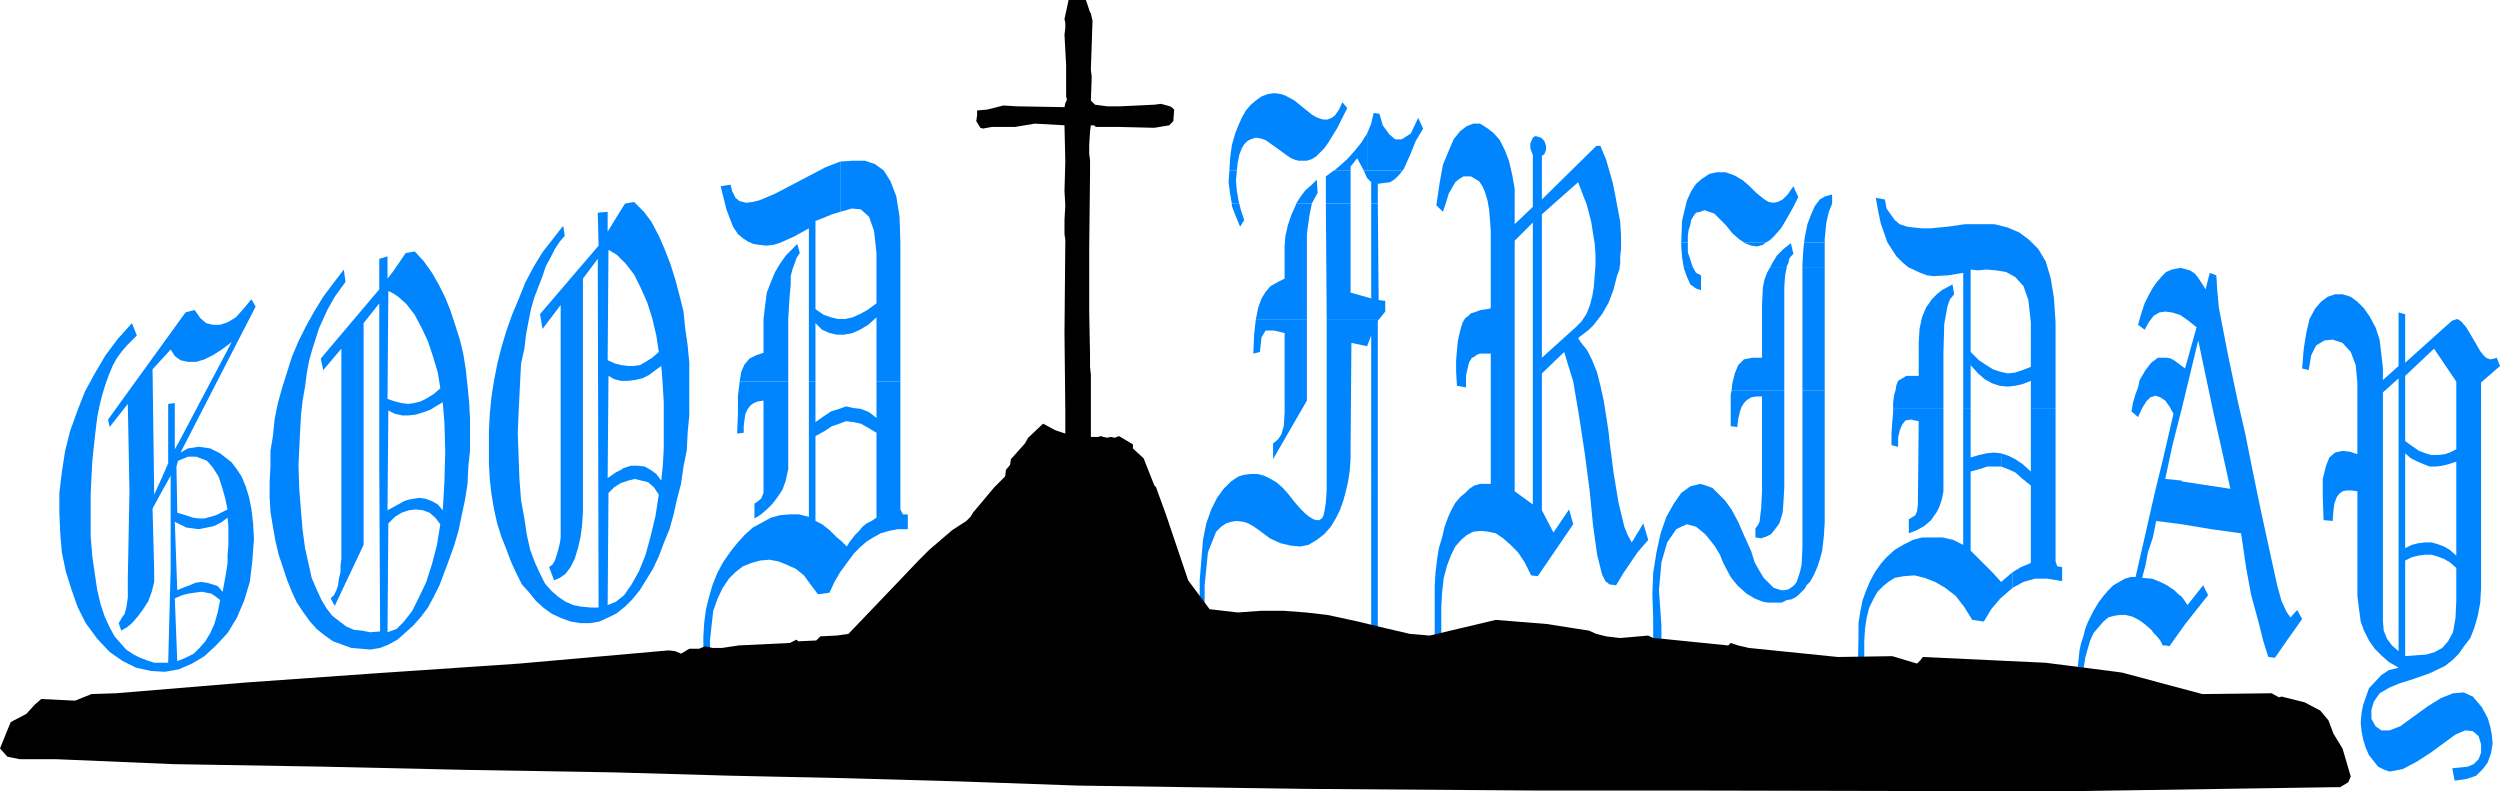 <?xml version="1.0" encoding="UTF-8" standalone="no"?>
<svg
   version="1.0"
   width="129.638mm"
   height="41.035mm"
   id="svg40"
   sodipodi:docname="Good Friday.wmf"
   xmlns:inkscape="http://www.inkscape.org/namespaces/inkscape"
   xmlns:sodipodi="http://sodipodi.sourceforge.net/DTD/sodipodi-0.dtd"
   xmlns="http://www.w3.org/2000/svg"
   xmlns:svg="http://www.w3.org/2000/svg">
  <sodipodi:namedview
     id="namedview40"
     pagecolor="#ffffff"
     bordercolor="#000000"
     borderopacity="0.25"
     inkscape:showpageshadow="2"
     inkscape:pageopacity="0.0"
     inkscape:pagecheckerboard="0"
     inkscape:deskcolor="#d1d1d1"
     inkscape:document-units="mm" />
  <defs
     id="defs1">
    <pattern
       id="WMFhbasepattern"
       patternUnits="userSpaceOnUse"
       width="6"
       height="6"
       x="0"
       y="0" />
  </defs>
  <path
     style="fill:#0085ff;fill-opacity:1;fill-rule:evenodd;stroke:none"
     d="m 471.225,61.552 -1.131,-0.323 V 127.628 l -1.293,-1.131 -0.97,-1.292 -0.646,-1.616 -0.162,-1.939 V 76.9 l 3.07,-2.746 v -2.423 l -3.07,2.746 v -2.423 l -0.646,-5.493 -0.808,-2.423 -1.131,-2.1 -1.131,-1.616 -1.293,-1.292 -1.293,-0.969 -1.616,-0.485 h -1.454 l -1.454,0.485 -1.293,0.969 -1.131,1.292 -1.131,2.1 -0.646,2.746 -0.485,3.07 -0.323,3.877 1.293,0.323 0.485,-2.908 0.97,-1.939 1.616,-0.969 1.616,-0.162 1.939,0.646 1.616,1.777 0.97,2.585 0.323,3.554 v 13.894 l -1.454,-0.485 -1.454,-0.162 -1.454,0.323 -1.131,0.969 -0.646,1.616 -0.646,2.585 v 3.393 l 0.162,4.685 1.778,0.162 0.162,-2.1 0.162,-1.292 0.485,-1.292 0.485,-0.646 0.646,-0.485 0.808,-0.162 h 0.97 l 1.131,0.162 v 20.517 l 0.323,2.585 0.323,2.423 0.646,1.777 0.97,1.939 1.131,1.616 1.293,1.292 1.454,1.292 1.939,1.131 -1.939,0.485 -1.454,0.969 -2.424,2.585 -1.131,3.231 -0.323,1.616 -0.162,1.939 0.162,1.616 0.323,1.616 0.485,1.616 0.646,1.454 1.778,2.262 1.293,0.646 0.97,0.323 2.586,-0.485 2.747,-1.454 2.747,-1.777 4.848,-3.554 1.939,-0.808 1.454,0.162 1.131,0.969 0.485,1.616 v 1.616 l -0.485,1.292 -0.97,0.969 -1.131,0.485 -1.454,0.162 -1.616,0.162 0.485,2.423 2.262,-0.323 1.939,-0.646 1.293,-1.292 0.97,-1.292 0.646,-1.777 0.323,-1.939 -0.162,-1.777 -0.323,-1.616 -0.485,-1.616 -1.131,-2.1 -1.778,-2.1 -1.778,-0.808 -2.101,0.162 -2.424,0.969 -2.586,1.616 -5.333,3.877 -2.101,0.808 h -1.616 l -1.131,-0.808 -0.808,-1.454 v -1.777 l 0.485,-1.616 1.131,-1.616 1.939,-1.131 1.939,-0.808 2.586,-0.808 3.232,-1.131 3.07,-1.454 1.454,-1.131 1.293,-1.292 1.131,-1.616 1.131,-1.454 0.808,-2.1 0.646,-2.262 0.485,-2.585 0.162,-2.908 V 74.961 l 3.717,-3.231 -0.646,-1.616 -0.485,0.162 -0.808,0.162 -0.808,-0.323 -0.485,-0.485 -0.646,-0.808 -1.778,-3.07 -0.97,-1.616 -0.97,-1.131 -0.485,-0.323 -0.323,-0.162 -0.485,0.162 -0.485,0.162 -1.293,1.131 -7.918,7.108 v 2.585 l 5.656,-5.331 4.363,6.462 v 13.247 l -1.293,0.646 -0.97,0.323 -1.293,0.162 h -1.293 l -1.131,-0.323 -1.293,-0.485 -1.454,-0.969 -1.293,-0.969 v 2.423 l 1.131,0.969 1.293,0.646 1.131,0.485 1.293,0.485 h 1.131 l 1.293,-0.162 1.293,-0.323 1.454,-0.485 v 18.417 l -1.293,-1.131 -1.131,-0.646 -1.293,-0.485 -1.131,-0.323 h -1.293 l -1.293,0.162 -1.293,0.323 -1.293,0.646 v 2.423 l 1.293,-0.646 1.293,-0.323 1.293,-0.162 h 1.293 l 1.131,0.323 1.293,0.485 1.131,0.646 1.293,1.131 v 6.462 l -0.162,3.393 -0.485,2.746 -0.97,1.777 -1.131,1.292 -1.454,0.808 -1.616,0.485 -2.101,0.162 -2.101,0.162 v -67.045 0 z"
     id="path1" />
  <path
     style="fill:#0085ff;fill-opacity:1;fill-rule:evenodd;stroke:none"
     d="m 427.593,94.186 -3.232,-0.323 1.454,-6.785 1.778,-6.947 3.232,-13.409 3.07,14.54 1.454,6.462 1.778,8.078 -5.333,-0.808 -4.202,-0.646 v 8.401 l 5.818,0.969 5.818,0.808 0.97,6.624 0.97,5.331 1.454,5.331 0.97,3.877 0.97,3.07 1.293,0.162 2.586,-3.716 2.747,-3.877 -0.97,-1.777 -1.293,1.454 -0.485,-0.646 -0.323,-0.485 -0.97,-2.1 -0.808,-2.908 -1.778,-8.078 -1.778,-8.239 -1.293,-6.301 -1.454,-7.27 -1.454,-6.301 -1.939,-9.209 -0.97,-5.008 -0.808,-4.2 -0.323,-3.554 -0.162,-2.746 -1.293,-0.485 -0.808,3.231 -1.454,-2.262 -0.646,-0.808 -0.97,-0.646 -1.778,-0.485 -0.97,0.162 -0.808,0.162 -1.131,0.485 -0.808,0.808 -0.97,1.131 -0.808,1.131 -0.808,1.454 -0.808,1.616 -0.646,1.939 -0.646,2.262 1.293,0.969 0.808,-1.454 0.97,-1.292 1.131,-0.646 1.131,-0.162 1.293,0.162 1.616,0.485 1.616,1.131 1.616,1.292 -2.262,8.078 -1.939,-1.454 -0.808,-0.485 -0.808,-0.162 h -0.808 -0.97 l -0.646,0.485 -0.646,0.485 -1.131,1.454 -1.131,1.939 -0.323,1.454 -0.485,1.292 -0.485,1.616 -0.323,1.777 1.293,1.131 0.808,-1.777 0.808,-1.292 0.808,-0.808 0.97,-0.323 0.97,0.323 0.97,0.646 0.808,1.131 0.808,1.454 -2.101,9.047 -1.616,6.624 -1.939,8.562 -1.778,7.755 h -0.97 l -1.131,0.323 -1.131,0.646 -1.131,0.646 -0.97,0.969 -0.97,1.131 -0.97,1.292 -0.97,1.616 -0.485,0.969 -0.646,1.292 -0.485,1.292 -0.323,1.292 -0.485,1.454 -0.323,1.454 -0.162,1.616 -0.162,1.616 -0.808,9.532 1.454,-0.969 0.485,-8.239 0.323,-2.1 0.485,-1.777 0.485,-1.616 0.646,-1.454 0.97,-1.131 0.97,-1.131 0.97,-0.808 1.131,-0.323 1.131,-0.162 h 1.131 l 1.293,0.323 1.293,0.646 1.131,0.808 1.293,1.131 0.485,0.646 0.646,0.646 0.646,0.808 0.485,0.969 h 0.646 l 0.646,0.162 3.232,-4.524 4.363,-5.493 -0.97,-1.939 -3.07,3.877 -0.646,-0.969 -0.485,-0.646 -0.808,-0.646 -0.646,-0.646 -1.454,-0.969 -1.293,-0.646 -1.616,-0.646 -1.939,-0.162 0.646,-2.423 0.485,-2.585 0.97,-2.908 0.646,-3.231 5.01,0.646 v -8.401 0 z"
     id="path2" />
  <path
     style="fill:#0085ff;fill-opacity:1;fill-rule:evenodd;stroke:none"
     d="m 402.868,80.131 h -4.848 v -5.493 l -1.616,0.646 -1.454,0.323 -1.454,0.162 -1.616,-0.162 -1.454,-0.485 -1.454,-0.808 -1.293,-1.131 -1.454,-1.616 v -2.585 l 1.616,1.616 1.454,0.969 1.293,0.808 1.454,0.485 1.454,0.323 1.454,-0.162 1.454,-0.485 1.616,-0.646 V 63.168 l -0.485,-4.362 -0.97,-2.746 -1.616,-1.777 -1.778,-0.969 -1.939,-0.323 -1.939,-0.162 -1.616,0.162 -1.454,-0.162 v 27.303 h -1.454 v -26.656 l -2.909,0.485 -2.909,0.162 -1.293,-0.162 -1.293,-0.485 -2.424,-1.131 -1.131,-0.969 -1.131,-1.131 -1.778,-2.746 -1.293,-3.716 -0.485,-2.262 -0.485,-2.746 1.778,0.323 0.323,1.777 0.808,1.131 0.808,1.131 0.97,0.808 1.454,0.485 1.293,0.162 1.616,0.162 h 1.616 l 3.394,-0.323 3.394,-0.485 h 3.07 2.747 l 2.586,0.646 2.262,0.969 1.939,1.454 1.778,1.777 1.454,2.423 0.97,3.231 0.646,3.877 0.323,4.847 v 16.963 z"
     id="path3" />
  <path
     style="fill:#0085ff;fill-opacity:1;fill-rule:evenodd;stroke:none"
     d="m 380.891,80.131 h -9.858 v -1.131 l 0.162,-1.454 0.323,-1.131 0.162,-0.969 0.323,-0.808 0.808,-0.485 0.808,-0.485 h 1.131 1.293 v -6.462 l 0.162,-2.746 0.485,-2.262 0.808,-1.939 1.131,-1.616 0.97,-0.969 0.97,-0.808 2.101,-1.131 0.323,1.939 -0.808,0.969 -0.485,1.292 -0.646,3.554 -0.162,5.493 v 11.147 z"
     id="path4" />
  <path
     style="fill:#0085ff;fill-opacity:1;fill-rule:evenodd;stroke:none"
     d="m 371.033,80.131 h 9.858 v 14.217 1.939 l -0.323,1.616 -0.485,1.454 -0.485,0.969 -1.131,1.616 -1.293,1.131 -1.454,0.808 -1.616,0.646 v -2.746 l 1.293,-0.808 0.323,-0.808 0.162,-1.292 0.162,-16.317 -0.808,-0.162 -0.646,-0.162 -1.131,0.162 -0.646,0.808 -0.485,1.131 -0.323,1.454 v 1.777 l -1.293,-0.323 v -2.423 l 0.162,-2.262 0.162,-1.939 z"
     id="path5" />
  <path
     style="fill:#0085ff;fill-opacity:1;fill-rule:evenodd;stroke:none"
     d="m 384.769,80.131 h 1.454 v 9.532 l 1.616,-0.485 1.454,-0.323 1.454,-0.162 1.454,0.162 v 2.585 h -1.293 -1.454 l -1.454,0.485 -1.778,0.485 v 15.509 l 1.293,1.292 1.454,1.454 1.616,1.616 1.616,1.777 2.262,-1.939 v 3.07 l -2.424,2.1 -1.778,2.1 -0.97,1.616 -0.485,0.808 -2.262,-0.323 -1.616,-2.585 -1.616,-2.1 -2.101,-1.616 -1.939,-1.131 -2.101,-0.808 -1.939,-0.485 -2.101,0.162 -1.778,0.323 -1.293,0.808 -0.97,0.808 -1.131,1.131 -0.808,1.454 -0.808,1.616 -0.485,1.939 -0.323,2.1 -0.162,2.423 v 7.593 l -1.293,0.323 0.162,-8.885 v -2.423 l 0.323,-2.1 0.485,-2.423 0.646,-1.777 0.808,-1.939 0.97,-1.777 1.131,-1.616 1.131,-1.292 1.616,-1.454 1.616,-0.969 1.939,-0.969 1.778,-0.485 h 1.939 2.101 l 2.101,0.485 1.939,0.969 V 80.131 Z"
     id="path6" />
  <path
     style="fill:#0085ff;fill-opacity:1;fill-rule:evenodd;stroke:none"
     d="m 398.02,80.131 h 4.848 v 29.888 l 0.323,0.969 0.97,0.162 v 2.746 l -2.909,-0.485 h -2.424 l -2.262,0.646 -2.101,1.131 v -3.07 l 1.616,-0.969 1.939,-0.808 V 95.156 l -1.616,-1.292 -1.454,-1.292 -1.454,-0.646 -1.293,-0.485 v -2.585 l 1.454,0.485 1.293,0.646 1.454,0.969 1.616,1.454 z"
     id="path7" />
  <path
     style="fill:#0085ff;fill-opacity:1;fill-rule:evenodd;stroke:none"
     d="m 357.62,47.497 h -4.04 l 0.162,-1.131 0.485,-2.423 0.808,-2.1 0.646,-1.454 0.97,-1.292 1.131,-0.646 1.293,-0.323 v 1.777 l -0.646,1.616 -0.485,2.1 -0.323,3.231 z"
     id="path8" />
  <path
     style="fill:#0085ff;fill-opacity:1;fill-rule:evenodd;stroke:none"
     d="m 346.147,47.497 h -4.363 l -0.97,-0.646 -1.293,-1.131 -1.293,-1.616 -1.454,-1.454 -0.808,-0.808 -0.97,-0.323 -0.97,-0.323 -0.808,0.323 -0.808,0.162 -0.485,0.646 -0.485,0.808 -0.162,0.969 -0.323,0.969 -0.162,1.131 v 1.292 h -1.293 l 0.162,-4.2 0.485,-2.1 0.485,-1.939 0.808,-1.777 0.97,-1.454 1.131,-0.969 1.454,-0.969 1.454,-0.323 h 1.778 l 1.778,0.646 1.616,0.969 1.293,1.131 1.293,1.292 1.616,1.292 0.808,0.485 0.97,0.162 0.808,-0.162 0.97,-0.485 0.97,-0.969 1.131,-1.616 0.97,2.1 -0.97,1.939 -1.454,2.585 -0.97,1.616 -1.293,1.454 -0.808,0.808 z"
     id="path9" />
  <path
     style="fill:#0085ff;fill-opacity:1;fill-rule:evenodd;stroke:none"
     d="m 329.502,47.497 h 1.293 v 0.323 1.616 l 0.485,1.454 0.485,1.454 h -1.778 l -0.323,-1.939 -0.162,-2.262 z"
     id="path10" />
  <path
     style="fill:#0085ff;fill-opacity:1;fill-rule:evenodd;stroke:none"
     d="m 341.622,47.497 h 4.525 l -0.646,0.485 -1.131,0.323 -1.131,-0.162 -1.293,-0.485 -0.162,-0.162 v 0 z"
     id="path11" />
  <path
     style="fill:#0085ff;fill-opacity:1;fill-rule:evenodd;stroke:none"
     d="m 353.58,47.497 h 4.04 v 3.393 1.454 h -4.363 V 51.859 l 0.162,-2.746 z"
     id="path12" />
  <path
     style="fill:#0085ff;fill-opacity:1;fill-rule:evenodd;stroke:none"
     d="m 350.187,52.344 h -3.232 l 0.323,-0.646 0.97,-1.616 1.293,-1.292 1.454,-1.131 0.485,2.1 -0.485,0.485 -0.323,0.485 -0.162,0.808 -0.323,0.646 v 0.162 z"
     id="path13" />
  <path
     style="fill:#0085ff;fill-opacity:1;fill-rule:evenodd;stroke:none"
     d="m 329.987,52.344 h 1.778 l 0.646,1.131 0.97,0.485 v 2.908 l -0.97,-0.323 -1.131,-0.808 -0.646,-1.454 -0.646,-1.777 v -0.162 z"
     id="path14" />
  <path
     style="fill:#0085ff;fill-opacity:1;fill-rule:evenodd;stroke:none"
     d="m 346.955,52.344 h 3.232 l -0.323,1.616 -0.162,2.262 v 6.462 13.894 h -10.342 l 0.162,-1.454 0.485,-1.939 0.646,-1.616 1.131,-1.131 1.616,-0.323 h 1.939 V 59.775 l 0.162,-3.393 0.323,-1.616 0.485,-1.292 0.646,-1.131 z"
     id="path15" />
  <path
     style="fill:#0085ff;fill-opacity:1;fill-rule:evenodd;stroke:none"
     d="m 353.257,52.344 h 4.363 v 24.233 h -4.363 V 52.344 Z"
     id="path16" />
  <path
     style="fill:#0085ff;fill-opacity:1;fill-rule:evenodd;stroke:none"
     d="M 339.36,76.577 H 349.702 v 18.902 l -0.162,2.908 -0.162,2.1 -0.646,2.1 -0.97,1.292 -0.646,0.808 -0.97,0.485 -0.97,0.323 -1.131,-0.162 v -1.777 l 0.485,-0.646 0.323,-0.646 0.323,-2.746 0.162,-3.393 V 77.708 h -1.131 l -0.97,0.162 -0.808,0.485 -0.646,0.646 -0.485,0.808 -0.323,0.969 -0.323,1.454 -0.162,1.454 -1.293,-0.162 v -3.393 -2.746 z"
     id="path17" />
  <path
     style="fill:#0085ff;fill-opacity:1;fill-rule:evenodd;stroke:none"
     d="m 353.257,76.577 h 4.363 v 25.849 l -0.162,2.585 -0.323,2.908 -0.485,1.777 -0.485,1.454 -0.485,1.131 -0.485,0.969 -0.485,0.808 -0.646,0.646 -0.323,0.646 -0.646,0.646 -0.646,0.646 -0.646,0.485 -0.646,0.323 -0.97,0.162 -0.97,0.485 h -0.97 -1.778 l -0.97,-0.162 -0.808,-0.323 -0.808,-0.323 -1.616,-0.969 -1.778,-1.616 -1.293,-1.616 -1.454,-2.746 -0.646,-1.616 -0.97,-1.616 -1.131,-1.454 -0.808,-0.969 -1.778,-1.454 -1.778,-0.485 -1.131,0.485 -0.97,0.485 -1.778,2.585 -1.131,3.877 -0.485,5.493 0.485,6.947 v 12.763 l -1.616,-3.554 v -10.663 l -0.162,-4.685 0.162,-4.2 0.646,-4.039 0.808,-3.716 1.131,-3.231 1.454,-2.585 1.454,-2.1 1.778,-1.292 1.939,-0.485 1.131,0.323 1.293,0.485 1.131,1.131 1.293,1.292 1.293,1.777 1.293,2.423 1.131,2.585 1.454,3.231 0.646,2.1 0.808,1.454 0.97,1.616 0.97,0.969 0.97,0.969 0.97,0.323 0.485,0.162 h 0.646 l 0.808,-0.162 0.485,-0.323 0.646,-0.485 0.485,-0.646 0.323,-0.969 0.323,-0.969 0.323,-1.454 0.162,-3.231 z"
     id="path18" />
  <path
     style="fill:#0085ff;fill-opacity:1;fill-rule:evenodd;stroke:none"
     d="m 302.192,100.002 2.262,4.362 3.07,-4.524 0.808,2.908 -6.949,10.178 -1.293,-0.162 -1.293,-2.585 -1.293,-1.939 -1.454,-1.454 -1.454,-1.292 -1.454,-0.969 -1.454,-0.323 -1.454,-0.162 -1.454,0.162 -1.293,0.646 -1.131,0.969 -1.131,1.292 -0.808,1.616 -0.808,2.1 -0.646,2.423 -0.323,2.746 -0.162,3.07 v 7.755 l -1.293,2.908 v -11.793 -3.07 l 0.162,-2.746 0.323,-2.585 0.323,-2.1 0.646,-2.1 0.485,-2.1 0.646,-1.777 0.646,-1.454 0.808,-1.454 0.97,-1.131 0.97,-0.808 0.808,-0.808 0.97,-0.646 1.131,-0.323 h 1.131 0.97 V 69.307 h -1.131 -0.97 l -0.485,0.162 -0.323,0.162 -0.323,0.323 -0.485,0.162 -0.162,0.323 -0.323,0.485 -0.162,0.485 -0.162,0.808 -0.162,0.646 -0.162,0.808 v 1.131 1.131 l -1.778,-0.323 -0.162,-2.746 v -2.262 l 0.162,-1.939 0.162,-1.777 0.323,-1.454 0.323,-1.292 0.323,-0.969 0.485,-0.808 0.646,-0.485 0.485,-0.485 0.646,-0.162 1.293,-0.485 1.293,-0.162 0.646,-0.162 V 45.235 l -0.162,-2.262 -0.162,-1.939 -0.323,-1.777 -0.485,-1.616 -0.485,-1.131 -0.646,-0.969 -0.808,-0.485 -0.808,-0.485 h -0.646 -0.808 l -0.808,0.485 -0.808,0.646 -0.646,1.131 -0.646,1.131 -0.485,1.616 -0.646,1.939 -1.293,-1.292 0.646,-4.362 0.646,-3.554 1.131,-2.746 0.97,-2.262 1.293,-1.616 1.293,-0.969 1.293,-0.485 h 1.293 l 1.293,0.808 1.293,0.969 1.293,1.454 0.97,1.939 0.808,2.1 0.646,2.746 0.485,2.746 v 2.908 4.039 l 3.555,-3.393 v 3.07 l -3.555,3.554 v 49.113 l 3.555,2.585 V 43.62 30.372 l -0.485,-1.292 V 28.11 l 0.485,-1.131 0.485,-0.323 1.131,0.323 0.646,0.646 0.323,0.969 v 0.808 l -0.323,0.808 -0.485,0.323 v 8.562 l 10.666,-10.501 h 0.808 l 0.323,0.808 0.808,1.939 0.646,2.262 0.646,2.262 0.485,2.423 0.485,2.585 0.485,2.585 0.162,2.746 v 2.585 l -0.162,1.454 v 1.292 l -0.162,1.292 -0.485,1.292 -0.646,2.585 -0.97,2.585 -1.293,2.262 -1.616,2.1 -0.97,0.969 -2.101,1.616 0.485,0.808 1.293,1.616 0.97,1.939 0.97,2.423 0.646,2.585 0.646,2.908 0.485,3.07 0.485,3.231 0.162,1.616 0.808,6.301 0.97,5.816 1.131,4.685 0.646,1.616 0.808,1.454 2.262,-3.716 0.97,3.231 -2.101,2.423 -2.747,4.039 -1.454,2.423 -1.293,-0.162 -0.808,-0.646 -0.646,-1.292 -0.97,-3.877 -0.808,-5.816 -0.646,-6.624 -0.97,-7.432 -1.131,-7.432 -1.131,-6.624 -1.778,-5.816 -4.363,4.2 V 70.115 l 6.626,-5.978 1.131,-1.131 0.97,-1.454 0.646,-1.616 0.485,-1.777 0.323,-1.939 0.162,-2.1 0.162,-2.1 v -2.262 l -0.162,-2.1 -0.323,-1.939 -0.323,-2.1 -0.485,-1.939 -0.485,-1.777 -0.646,-1.616 -0.485,-1.292 -0.485,-1.292 -7.11,6.301 v 57.998 z"
     id="path19" />
  <path
     style="fill:#0085ff;fill-opacity:1;fill-rule:evenodd;stroke:none"
     d="m 274.881,33.442 h -6.949 v -7.27 l 0.808,-1.939 0.485,-2.1 1.131,0.162 0.646,2.262 1.293,1.777 1.131,0.969 h 1.293 l 1.778,-1.131 1.454,-3.07 0.97,2.1 -1.454,2.423 -0.97,2.423 -0.646,1.454 -0.646,1.454 -0.323,0.485 z"
     id="path20" />
  <path
     style="fill:#0085ff;fill-opacity:1;fill-rule:evenodd;stroke:none"
     d="m 267.933,33.442 h -0.646 l -1.293,-2.423 -1.293,1.616 v 0.808 h -3.232 l 1.131,-0.969 1.454,-1.292 1.454,-1.616 1.293,-1.616 1.131,-1.777 z"
     id="path21" />
  <path
     style="fill:#0085ff;fill-opacity:1;fill-rule:evenodd;stroke:none"
     d="m 242.238,33.442 h -1.293 l 0.162,-2.585 0.323,-2.423 0.646,-2.262 0.646,-1.616 0.646,-1.454 0.808,-1.454 0.97,-1.131 0.97,-0.808 1.131,-0.808 1.293,-0.485 1.293,-0.162 1.131,0.162 0.97,0.323 1.778,0.969 1.778,1.454 1.616,1.292 0.808,0.485 0.808,0.323 0.646,0.162 h 0.808 l 0.808,-0.323 0.646,-0.485 0.808,-1.131 0.646,-1.454 0.97,1.131 -1.939,3.877 -1.778,2.908 -0.808,1.131 -0.808,0.808 -0.808,0.808 -0.808,0.485 -0.97,0.323 h -0.646 -0.97 l -0.646,-0.162 -0.808,-0.323 -0.97,-0.646 -1.778,-1.292 -2.262,-1.616 -0.97,-0.323 -0.97,-0.162 -0.97,0.323 -0.646,0.323 -0.646,0.646 -0.485,0.808 -0.485,1.292 -0.323,1.616 -0.162,1.454 v 0 z"
     id="path22" />
  <path
     style="fill:#0085ff;fill-opacity:1;fill-rule:evenodd;stroke:none"
     d="m 240.945,33.442 h 1.454 v 0.162 l -0.162,1.777 0.162,1.939 0.323,1.939 0.162,0.646 h -1.454 l -0.323,-1.777 -0.323,-2.423 0.162,-2.262 z"
     id="path23" />
  <path
     style="fill:#0085ff;fill-opacity:1;fill-rule:evenodd;stroke:none"
     d="m 261.469,33.442 h 3.232 v 6.462 h -4.848 v -5.331 l 1.293,-0.969 z"
     id="path24" />
  <path
     style="fill:#0085ff;fill-opacity:1;fill-rule:evenodd;stroke:none"
     d="m 267.286,33.442 h 0.646 v 1.454 l 0.808,0.808 v 4.2 h 1.293 v -3.877 l 2.424,-0.323 0.97,-0.646 0.808,-0.808 0.646,-0.808 h -6.949 v 1.454 z"
     id="path25" />
  <path
     style="fill:#0085ff;fill-opacity:1;fill-rule:evenodd;stroke:none"
     d="m 257.105,39.904 h -3.07 l 0.808,-1.292 0.97,-1.292 1.293,-1.131 0.97,-0.969 0.162,2.585 -0.97,1.777 z"
     id="path26" />
  <path
     style="fill:#0085ff;fill-opacity:1;fill-rule:evenodd;stroke:none"
     d="m 241.43,39.904 h 1.454 l 0.323,1.292 0.646,1.939 -0.808,1.292 -0.808,-1.939 -0.808,-2.1 v -0.485 z"
     id="path27" />
  <path
     style="fill:#0085ff;fill-opacity:1;fill-rule:evenodd;stroke:none"
     d="m 254.035,39.904 h 3.07 l -0.485,2.423 -0.485,3.554 v 4.039 12.763 h -10.019 v 0 l 0.485,-2.423 0.646,-1.777 0.808,-1.292 0.97,-1.131 1.454,-0.808 1.293,-0.646 v -6.462 l 0.162,-1.939 0.485,-2.1 0.646,-1.939 0.808,-1.777 z"
     id="path28" />
  <path
     style="fill:#0085ff;fill-opacity:1;fill-rule:evenodd;stroke:none"
     d="m 259.853,39.904 h 4.848 v 17.448 l 4.04,1.131 V 39.904 h 1.293 l 0.162,18.902 1.293,0.162 v 2.1 l -1.293,1.616 h -10.181 z"
     id="path29" />
  <path
     style="fill:#0085ff;fill-opacity:1;fill-rule:evenodd;stroke:none"
     d="m 246.117,62.683 h 10.019 V 78.515 l -6.626,11.47 V 86.916 l 0.97,-0.808 0.646,-0.969 0.485,-1.616 0.162,-2.746 V 65.268 l -2.101,-0.485 h -1.616 l -0.808,1.292 -0.323,2.908 -1.293,0.323 0.162,-3.716 0.323,-2.908 z"
     id="path30" />
  <path
     style="fill:#0085ff;fill-opacity:1;fill-rule:evenodd;stroke:none"
     d="m 260.014,62.683 h 10.181 l -0.162,0.162 v 67.368 l -1.293,-0.969 V 65.753 l -0.808,2.1 -3.07,-0.646 -0.162,20.356 v 2.262 l -0.162,2.423 -0.323,2.1 -0.485,2.1 -0.485,1.777 -0.646,1.777 -0.808,1.616 -0.97,1.616 -1.293,1.454 -1.454,1.131 -1.616,0.969 -1.616,0.323 -1.778,-0.162 -2.101,-0.485 -2.101,-0.969 -1.939,-1.454 -1.131,-0.808 -1.131,-0.646 -0.97,-0.323 -1.293,-0.162 -1.131,0.162 -0.97,0.323 -0.97,0.646 -0.97,0.969 -1.616,4.039 -0.646,6.462 v 8.885 l -0.97,0.162 v -10.016 l 0.646,-7.916 0.646,-3.231 0.97,-2.746 1.131,-2.262 1.293,-1.777 1.454,-1.454 1.454,-0.969 1.131,-0.323 1.293,-0.162 h 1.293 l 1.293,0.323 1.293,0.646 1.131,0.646 1.293,1.131 1.131,1.292 1.131,1.454 1.131,1.292 0.97,0.969 0.808,0.646 0.808,0.485 0.646,0.162 h 0.485 l 0.485,-0.323 0.323,-0.485 0.162,-0.646 0.323,-1.939 0.162,-2.585 V 92.732 62.683 Z"
     id="path31" />
  <path
     style="fill:#0085ff;fill-opacity:1;fill-rule:evenodd;stroke:none"
     d="m 176.467,74.8 h -4.686 V 62.198 l -1.616,1.454 -1.616,0.969 v -3.07 l 1.454,-0.808 1.778,-1.292 v -9.855 l -0.485,-4.362 -0.97,-2.746 -1.616,-1.454 -1.778,-0.162 -2.262,0.646 v -9.855 l 2.424,-0.162 h 2.424 l 1.939,0.646 1.778,1.292 1.293,2.1 1.131,2.908 0.646,4.039 0.162,5.17 z"
     id="path32" />
  <path
     style="fill:#0085ff;fill-opacity:1;fill-rule:evenodd;stroke:none"
     d="m 159.822,74.8 h -1.293 V 44.751 l -2.909,1.616 -2.909,1.292 -1.131,0.323 -1.454,0.162 -1.293,-0.162 -1.131,-0.162 -1.131,-0.485 -0.97,-0.646 -0.97,-0.808 -0.97,-1.454 -1.293,-3.393 -1.131,-4.524 1.939,-0.323 0.323,1.292 0.646,1.292 0.808,0.646 1.293,0.323 1.293,-0.162 1.293,-0.323 3.07,-1.292 3.394,-1.777 3.394,-1.777 3.07,-1.616 2.909,-1.131 v 9.855 l -1.616,0.485 -1.939,0.808 -1.293,0.485 v 17.286 l 1.616,1.131 1.454,0.485 1.293,0.323 h 1.454 l 1.454,-0.323 1.454,-0.646 v 3.07 l -1.454,0.646 -1.616,0.323 h -1.454 l -1.454,-0.323 -1.454,-0.646 -1.293,-1.292 z"
     id="path33" />
  <path
     style="fill:#0085ff;fill-opacity:1;fill-rule:evenodd;stroke:none"
     d="m 154.489,74.8 h -9.534 l 0.323,-1.939 0.646,-1.454 0.97,-1.131 1.293,-0.646 1.454,-0.485 v -6.624 l 0.323,-2.746 0.323,-2.423 0.808,-2.1 0.808,-1.939 0.97,-1.616 1.131,-1.616 1.131,-1.131 1.131,-1.131 0.485,1.777 -0.646,0.969 -0.323,0.969 -0.485,1.292 -0.323,1.292 v 1.616 l -0.162,1.777 -0.162,2.262 -0.162,2.746 z"
     id="path34" />
  <path
     style="fill:#0085ff;fill-opacity:1;fill-rule:evenodd;stroke:none"
     d="m 144.955,74.8 h 9.534 v 14.378 2.746 l -0.485,2.262 -0.646,1.777 -0.97,1.454 -0.97,1.292 -1.131,1.131 -1.131,0.969 -1.293,0.808 v -2.908 l 0.485,-0.323 0.808,-0.646 0.485,-1.131 V 94.509 78.515 l -1.131,0.162 -0.808,0.323 -0.646,0.485 -0.485,0.646 -0.485,0.969 -0.162,1.131 -0.162,1.292 v 1.292 l -1.293,0.162 0.162,-4.039 v -3.393 l 0.323,-2.585 z"
     id="path35" />
  <path
     style="fill:#0085ff;fill-opacity:1;fill-rule:evenodd;stroke:none"
     d="m 158.529,74.8 h 1.293 v 7.916 l 1.616,-1.131 1.454,-0.969 1.616,-0.485 1.293,-0.485 v 2.908 l -1.293,0.485 -1.454,0.485 -1.454,0.969 -1.778,0.969 V 102.102 l 1.293,0.646 1.454,1.131 1.454,1.454 0.97,0.808 0.97,0.969 0.485,-0.808 1.131,-1.454 0.808,-0.808 0.646,-0.808 0.808,-0.646 0.97,-0.485 0.97,-0.646 V 84.816 l -1.616,-0.969 -1.454,-0.808 -1.454,-0.323 -1.454,-0.162 v -2.908 l 1.454,0.323 1.454,0.162 1.616,0.646 1.454,1.131 v -7.108 h 4.686 v 25.041 l 0.485,0.969 h 0.97 v 2.908 h -1.939 l -1.778,0.323 -1.616,0.485 -1.454,0.808 -1.293,0.808 -1.293,1.131 -1.131,1.131 -0.97,1.292 -1.778,2.423 -1.131,1.939 -0.97,2.1 -2.262,0.323 -1.454,-1.939 -1.293,-1.777 -1.616,-1.292 -1.778,-0.808 -1.616,-0.646 -1.778,-0.323 -1.778,0.162 -1.778,0.485 -1.616,0.646 -1.454,1.131 -1.293,1.292 -1.293,1.939 -0.97,2.1 -0.808,2.262 -0.646,5.816 0.162,7.431 -1.454,-0.646 v -7.593 l 0.162,-2.585 0.323,-2.585 0.646,-2.585 0.646,-2.262 0.97,-2.423 1.131,-2.1 1.454,-2.1 1.293,-1.616 1.454,-1.616 1.616,-1.454 1.778,-0.969 1.778,-0.969 1.778,-0.485 1.939,-0.162 h 1.778 l 1.939,0.485 z"
     id="path36" />
  <path
     style="fill:#0085ff;fill-opacity:1;fill-rule:evenodd;stroke:none"
     d="m 121.685,94.671 v -2.585 l 0.485,-0.323 1.454,-0.485 h 1.454 l 1.293,0.162 1.131,0.646 1.131,0.808 0.97,1.292 0.323,-3.231 0.162,-3.07 v -3.07 -3.07 -2.908 l -0.162,-2.746 -0.162,-2.423 -0.162,-1.939 -1.131,0.808 -1.293,0.969 -1.293,0.646 -1.454,0.323 -1.293,0.162 v -2.908 h 0.97 l 1.293,-0.162 1.131,-0.646 1.293,-0.808 1.293,-1.131 -0.485,-3.231 -0.808,-3.393 -0.97,-3.07 -1.293,-2.908 -1.293,-2.585 -1.616,-2.1 -1.778,-1.777 v -7.432 l 1.616,-2.585 1.778,-0.323 1.939,1.939 1.454,1.939 1.454,2.746 1.131,2.585 1.131,2.908 0.97,3.07 0.808,3.07 0.808,3.231 0.323,3.231 0.485,3.393 0.323,3.393 v 3.554 3.231 3.554 l -0.323,3.393 -0.162,3.393 -0.646,3.231 -0.485,3.393 -0.808,3.07 -0.646,2.908 -0.808,2.908 -1.131,2.746 -0.97,2.585 -1.131,2.423 -1.293,2.1 -1.293,2.1 -1.454,1.777 -1.454,1.454 -1.616,1.292 -1.616,0.808 -1.778,0.808 -1.778,0.323 h -1.939 l -1.939,-0.323 -1.778,-0.646 -1.778,-0.808 -1.616,-1.131 -1.616,-1.454 -1.293,-1.616 -1.454,-1.616 -1.131,-2.262 -0.97,-2.1 -0.97,-2.585 -0.97,-2.423 -0.808,-2.585 -0.646,-2.908 -0.485,-2.908 -0.323,-2.908 -0.162,-3.07 v -3.07 -3.231 l 0.162,-3.231 0.323,-3.393 0.485,-3.07 0.646,-3.393 0.808,-3.231 0.97,-3.231 1.131,-3.231 1.293,-3.07 1.293,-3.231 1.616,-3.07 1.778,-2.908 4.04,-5.17 0.323,1.939 -0.97,1.131 -0.97,1.454 -0.808,1.616 -0.97,1.777 -0.646,1.939 -0.808,2.1 -0.808,2.1 -0.646,2.262 -0.485,2.423 -0.485,2.585 -0.323,2.746 -0.646,2.908 -0.162,3.07 -0.162,3.231 -0.162,3.393 -0.162,3.877 0.162,4.685 0.162,4.362 0.323,4.2 0.646,3.554 0.485,3.231 0.646,2.908 0.97,2.585 0.97,2.1 0.97,1.939 1.293,1.454 1.293,1.131 1.454,0.969 1.454,0.646 1.616,0.323 1.778,0.162 h 1.616 l -0.162,-68.338 -2.909,3.877 V 100.325 l -0.162,2.585 -0.323,2.423 -0.485,2.1 -0.646,2.1 -0.808,1.616 -0.97,1.292 -1.131,0.808 -1.131,0.485 -0.97,-2.585 0.646,-0.485 0.485,-0.808 0.323,-0.969 0.323,-1.131 0.323,-1.292 0.162,-1.131 v -1.454 -1.292 -42.812 l -3.555,4.685 -0.485,-2.908 11.474,-13.409 -0.162,-6.462 1.939,-0.162 v 3.877 l 1.778,-2.908 v 7.432 l -1.616,-0.969 -0.162,21.648 1.454,0.646 1.293,0.323 1.293,0.162 v 2.908 h -1.454 l -1.293,-0.323 -1.131,-0.646 -0.162,20.033 1.616,-1.131 0.97,-0.485 v 2.585 l -1.293,0.808 -1.131,1.131 -0.162,21.971 1.616,-0.646 1.616,-1.292 1.454,-2.1 1.454,-2.585 1.293,-3.231 0.97,-3.554 0.97,-4.039 0.646,-4.2 -0.97,-1.454 -1.131,-0.969 -1.293,-0.323 -1.293,-0.323 -1.293,0.323 -1.454,0.485 z"
     id="path37" />
  <path
     style="fill:#0085ff;fill-opacity:1;fill-rule:evenodd;stroke:none"
     d="m 80.154,100.002 v -2.1 l 1.939,-0.323 1.293,0.162 1.293,0.485 1.131,0.646 0.97,1.131 0.323,-5.654 0.162,-5.978 -0.162,-5.493 -0.323,-4.039 -1.131,0.646 -1.293,0.808 -1.293,0.485 -1.616,0.485 -1.454,0.162 v -2.262 l 1.131,-0.162 1.293,-0.323 1.293,-0.646 1.293,-0.808 1.293,-1.131 L 85.81,73.023 84.84,69.792 83.87,66.884 82.578,64.137 81.285,61.714 79.669,59.614 78.053,58.16 77.083,57.513 v -4.362 l 2.424,-3.554 1.778,-0.323 1.778,1.939 1.616,2.262 1.293,2.262 1.293,2.585 0.97,2.423 0.97,2.908 0.97,3.07 0.646,2.746 0.485,3.07 0.323,3.07 0.323,3.231 0.162,3.231 v 2.908 3.393 l -0.323,3.07 -0.162,3.393 -0.485,3.07 -0.646,3.07 -0.646,3.07 -0.808,2.746 -0.97,2.746 -0.97,2.585 -0.97,2.585 -1.131,2.262 -1.131,2.1 -1.454,1.939 -1.454,1.616 -1.616,1.454 -1.454,1.292 -1.778,0.969 -1.616,0.646 -1.939,0.323 -1.778,-0.162 -1.939,-0.162 -1.778,-0.646 -1.778,-0.646 -1.616,-1.131 -1.616,-1.292 -1.293,-1.454 -1.293,-1.777 -1.293,-1.939 -0.97,-2.1 -0.97,-2.423 -0.808,-2.423 -0.808,-2.423 -0.646,-2.746 -0.485,-2.746 -0.485,-2.908 -0.162,-2.908 v -2.908 l 0.162,-3.07 V 88.37 l 0.485,-2.908 0.323,-3.231 0.646,-3.231 0.808,-2.908 0.97,-3.07 0.97,-3.07 1.293,-3.07 1.454,-2.908 1.616,-2.908 1.778,-2.908 1.939,-2.585 2.101,-2.746 0.323,2.423 -2.101,2.908 -1.454,2.585 -1.616,3.554 -1.293,4.039 -0.646,2.262 -0.485,2.585 -0.323,2.585 -0.485,2.746 -0.323,2.908 -0.162,3.07 -0.162,3.393 -0.162,3.393 0.162,4.685 0.323,4.039 0.323,3.877 0.485,3.554 0.646,2.908 0.646,2.908 0.97,2.262 0.97,2.1 0.97,1.616 1.131,1.454 1.454,1.131 1.293,0.969 1.454,0.646 1.616,0.162 1.616,0.323 1.939,-0.162 -0.162,-32.149 V 59.452 l -3.07,3.877 v 21.648 21.81 l -5.656,11.955 -0.808,-1.454 0.646,-0.646 0.485,-0.969 0.323,-0.969 0.162,-1.292 0.323,-1.292 v -1.292 l 0.162,-1.292 V 108.241 88.37 68.338 l -3.555,4.2 -0.485,-2.262 11.474,-13.571 v -5.978 l 1.616,-0.485 v 4.362 l 1.131,-1.454 v 4.362 l -0.97,-0.485 -0.162,21.164 1.454,0.485 1.293,0.323 1.293,0.162 v 2.262 h -1.131 l -1.454,-0.323 -1.293,-0.646 -0.162,19.548 1.778,-0.969 1.454,-0.808 0.97,-0.323 v 2.1 l -1.454,0.485 -1.293,0.808 -1.293,1.292 -0.162,21.325 1.778,-0.646 1.454,-1.454 1.616,-2.1 1.293,-2.585 1.454,-3.07 1.131,-3.554 0.97,-3.716 0.646,-4.039 -0.97,-1.292 -1.131,-0.969 -1.293,-0.485 -1.454,-0.162 z"
     id="path38" />
  <path
     style="fill:#0085ff;fill-opacity:1;fill-rule:evenodd;stroke:none"
     d="m 39.43,115.996 v -1.939 l 1.131,0.162 1.131,0.323 0.97,0.323 0.97,1.131 0.323,-1.777 0.323,-1.777 0.323,-2.1 v -1.616 l 0.162,-1.939 v -1.939 -1.777 l -0.162,-1.616 -1.293,0.969 -1.293,0.646 -1.454,0.323 -1.616,0.323 v -2.1 h 1.131 l 1.131,-0.323 1.131,-0.323 0.97,-0.485 1.293,-0.646 -0.485,-2.262 -0.646,-2.262 -0.646,-1.939 -1.131,-1.777 -1.131,-1.292 -2.101,-0.808 H 36.845 L 34.906,90.309 V 86.916 l 10.504,-19.871 -1.939,1.454 -1.778,1.131 -1.616,0.808 -1.616,0.485 h -1.616 l -1.454,-0.323 -1.131,-0.808 -0.808,-1.292 -3.555,3.877 0.323,24.556 1.616,-3.554 v 2.746 l -1.939,3.554 0.323,12.278 v 2.1 l -0.485,1.939 -0.646,1.777 -1.131,1.777 -0.97,1.292 -1.131,1.292 -0.97,0.808 -1.131,0.646 -0.485,-1.454 0.646,-1.131 0.485,-0.646 0.323,-1.131 0.162,-0.969 0.162,-1.131 v -1.131 -2.585 l 0.323,-17.125 -0.162,-8.724 -0.162,-8.401 -3.555,4.524 -0.323,-1.454 15.19,-21.002 1.778,-0.485 1.131,1.616 1.131,0.969 1.293,0.323 h 1.454 l 1.454,-0.485 1.616,-0.969 1.454,-1.616 1.616,-1.939 0.808,1.454 -14.706,28.595 1.454,-0.808 2.101,-0.323 2.262,0.323 1.939,0.969 2.262,1.777 0.97,1.292 0.97,1.454 0.808,1.939 0.646,2.1 0.485,2.423 0.323,2.746 0.162,3.07 -0.323,4.362 -0.485,4.039 -1.131,3.716 -1.454,3.393 -1.778,2.908 -2.262,2.423 -2.262,2.1 -2.424,1.454 -2.586,1.131 -2.747,0.485 -2.747,-0.162 -2.909,-0.646 -2.586,-1.292 -2.586,-1.777 -2.424,-2.585 -2.262,-3.07 -1.616,-3.231 -1.131,-3.231 -1.131,-3.554 -0.808,-3.877 -0.323,-3.877 -0.162,-3.877 v -3.877 l 0.485,-4.039 0.646,-4.2 0.97,-3.877 1.454,-4.039 1.454,-3.716 1.939,-3.554 2.101,-3.554 2.424,-3.231 2.747,-3.07 0.97,2.423 -0.97,0.969 -0.97,0.969 -0.97,1.131 -0.97,1.292 -0.808,1.454 -0.808,1.939 -0.646,1.777 -0.646,2.1 -0.485,1.939 -0.485,2.423 -0.323,2.585 -0.323,2.908 -0.323,3.07 -0.162,3.07 -0.162,3.554 v 8.239 l 0.323,3.877 0.485,3.393 0.485,3.231 0.646,2.746 0.808,2.423 0.97,2.1 0.97,1.777 2.262,2.585 1.454,0.969 1.293,0.646 1.293,0.485 1.454,0.485 h 1.454 1.293 l 0.485,-18.417 V 93.217 l -1.616,2.908 v -2.746 l 1.131,-2.585 V 79.162 l 1.293,-0.162 v 9.047 L 34.906,86.916 v 3.393 l -0.323,1.131 0.162,9.047 1.616,0.485 1.454,0.485 1.131,0.162 v 2.1 l -1.131,-0.162 -1.293,-0.162 -1.293,-0.646 -0.97,-0.485 0.485,13.409 1.131,-0.485 1.293,-0.485 1.131,-0.485 1.131,-0.162 v 1.939 l -1.293,0.162 -1.131,0.162 -1.293,0.323 -1.454,0.646 0.485,12.278 1.616,-0.646 1.616,-0.808 1.131,-1.131 1.131,-1.292 0.97,-1.616 0.808,-1.777 0.646,-2.262 0.485,-2.423 -0.808,-0.646 -0.97,-0.646 -0.97,-0.162 -0.646,-0.162 z"
     id="path39" />
  <path
     style="fill:#000000;fill-opacity:1;fill-rule:evenodd;stroke:none"
     d="m 131.057,127.466 1.293,0.162 1.131,0.485 1.616,-0.969 h 1.939 l 1.131,-0.485 1.454,0.323 h 1.939 l 3.232,-0.485 10.019,-0.485 1.293,-0.646 0.323,0.323 3.555,-0.162 0.808,-0.808 3.232,-0.162 2.262,-0.323 3.555,-3.716 6.949,-7.27 3.232,-3.393 2.101,-2.1 4.525,-3.877 2.747,-1.777 0.808,-0.808 0.485,-0.808 4.202,-5.008 2.101,-2.1 0.162,-1.292 0.808,-0.969 0.162,-1.131 2.747,-3.07 0.646,-1.131 2.909,-2.746 2.424,1.292 1.939,0.646 v -4.362 l -0.162,-15.348 0.162,-18.256 -0.162,-1.131 v -1.939 -0.808 l 0.162,-2.908 -0.162,-2.746 0.162,-5.816 -0.162,-7.108 -5.818,-0.323 -3.878,0.646 h -3.232 -1.293 l -1.778,0.323 -0.485,-0.162 -0.808,-1.292 0.162,-1.131 v -0.969 l 1.939,-0.162 3.232,-0.808 2.586,0.162 9.373,0.162 0.162,-0.808 0.323,-0.646 -0.162,-0.646 V 17.609 12.763 l -0.323,-5.978 0.162,-1.292 V 4.524 L 208.625,3.716 209.433,0 h 3.394 l 0.808,2.423 0.162,0.162 0.162,0.808 0.162,0.646 -0.323,9.532 v 0.162 l 0.162,1.292 -0.162,4.685 0.808,0.808 2.424,0.323 h 2.424 l 6.787,-0.323 1.293,-0.162 0.646,0.162 1.131,0.323 0.323,0.162 0.485,0.485 -0.162,2.262 -0.808,0.808 -2.909,0.485 -6.787,-0.162 h -1.454 -3.232 l -0.323,-0.323 h -0.646 l -0.162,1.131 -0.162,2.746 v 1.777 l 0.162,1.131 v 1.616 0.808 l -0.162,14.863 v 12.601 l 0.162,8.401 v 0.323 1.939 l 0.162,1.616 v 12.117 h 1.454 l 0.485,-0.162 0.485,0.162 0.808,0.162 0.646,-0.162 0.808,0.162 0.808,-0.323 2.747,1.616 v 0.808 l 2.101,1.939 2.101,5.331 0.323,0.323 1.939,5.331 4.363,12.924 4.202,5.654 5.494,0.646 4.525,-0.323 h 4.525 l 4.363,0.323 4.202,0.485 5.979,1.292 5.333,1.292 4.848,1.131 3.878,0.323 12.928,-3.07 10.019,0.808 6.141,0.969 2.101,0.323 1.454,0.646 1.939,0.485 2.747,0.323 5.494,-0.485 0.97,0.485 1.939,0.162 12.766,1.292 0.485,-0.485 1.454,0.485 2.101,0.485 17.453,1.777 10.666,-0.162 4.848,1.454 0.646,-0.646 0.485,-0.646 24.078,1.131 13.898,1.777 1.131,0.162 15.675,4.2 13.574,-0.162 1.454,0.808 0.485,-0.162 4.525,1.131 3.07,1.616 1.616,1.939 0.97,2.585 1.778,2.908 1.616,5.493 -0.485,1.131 -1.616,0.969 h -1.616 l -53.166,0.808 -72.558,-0.162 h -30.219 l -45.248,-0.323 -44.602,-0.646 -22.947,-0.808 -22.786,-0.646 -22.462,-0.485 -22.624,-0.646 -28.765,-0.485 -28.765,-0.646 -28.926,-0.485 -22.947,-0.969 H 3.878 L 1.454,148.307 0,146.691 l 0.97,-2.423 1.131,-2.746 3.07,-1.616 1.616,-1.777 1.293,-1.131 6.626,0.323 3.232,-1.292 4.848,-0.162 25.371,-2.1 25.048,-1.777 28.603,-1.939 z"
     id="path40" />
</svg>
